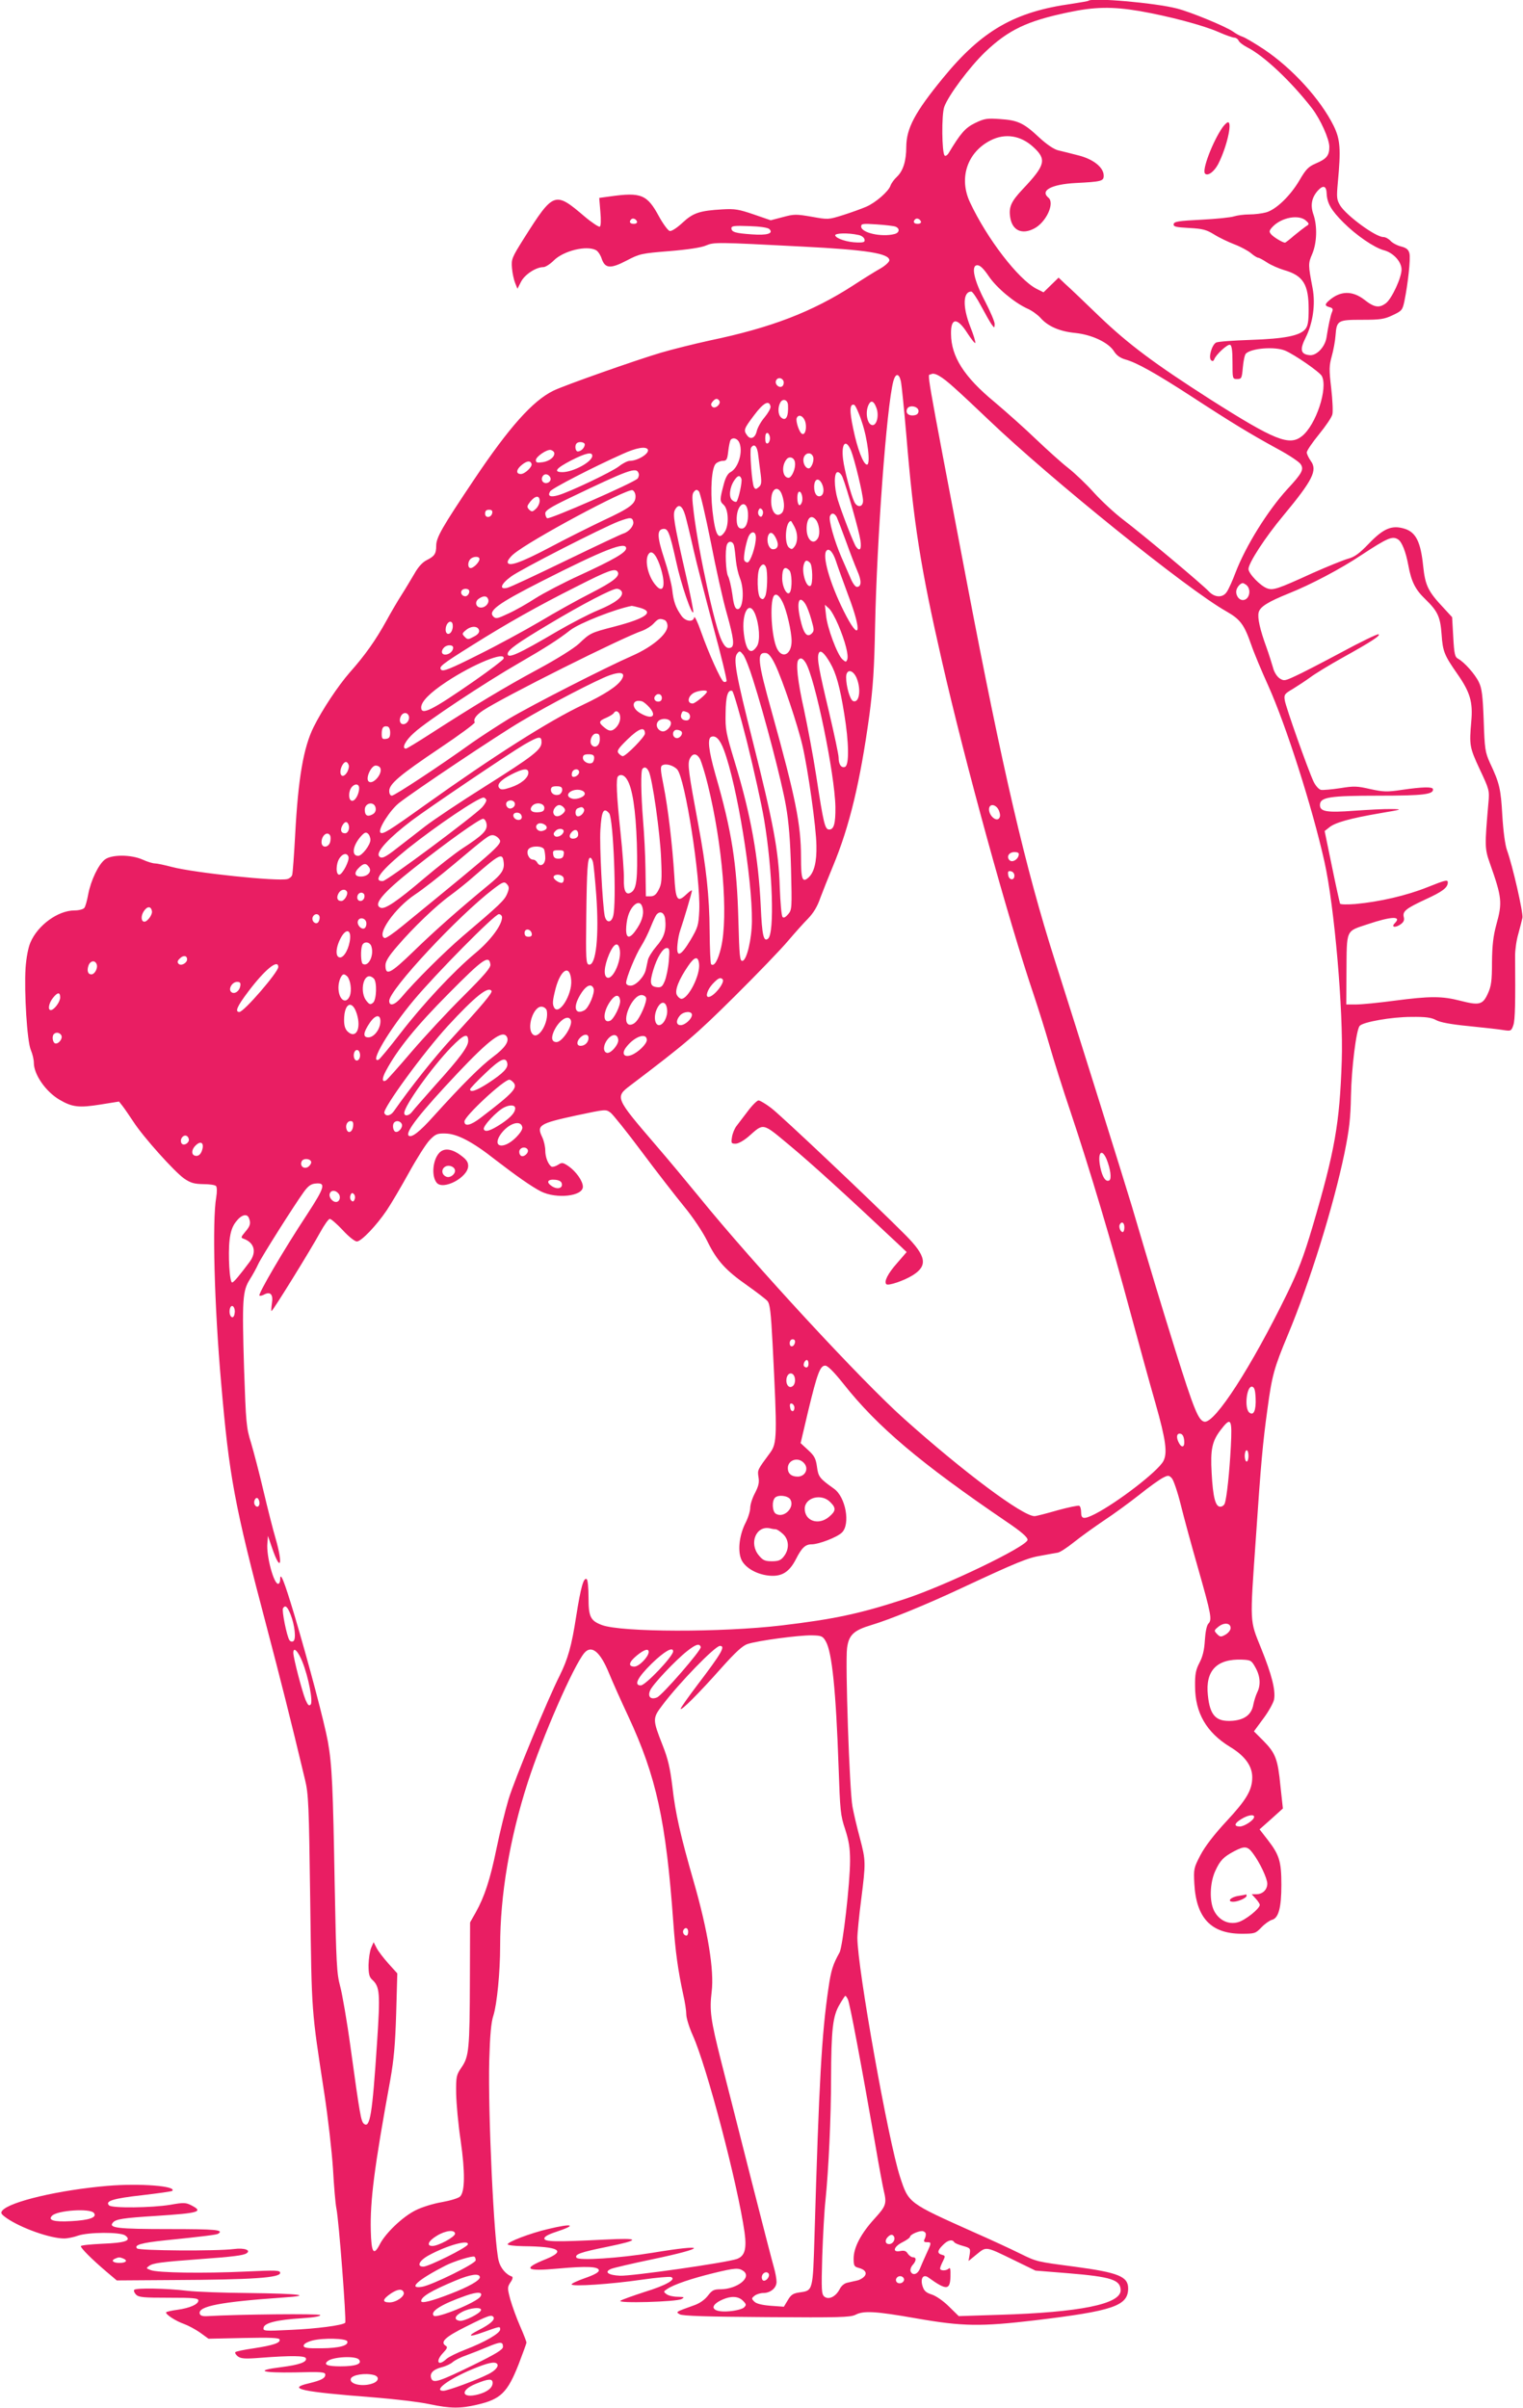 <?xml version="1.0" standalone="no"?>
<!DOCTYPE svg PUBLIC "-//W3C//DTD SVG 20010904//EN"
 "http://www.w3.org/TR/2001/REC-SVG-20010904/DTD/svg10.dtd">
<svg version="1.0" xmlns="http://www.w3.org/2000/svg"
 width="810pt" height="1280pt" viewBox="0 0 810 1280"
 preserveAspectRatio="xMidYMid meet">
<g transform="translate(0,1280) scale(0.1,-0.1)"
fill="#e91e63" stroke="none">
<path d="M5789 12796 c-2 -2 -41 -9 -87 -16 -306 -42 -480 -142 -687 -395
-150 -183 -194 -267 -195 -365 0 -76 -17 -129 -50 -160 -15 -14 -30 -35 -34
-47 -10 -30 -78 -90 -129 -112 -23 -10 -78 -30 -122 -44 -80 -25 -80 -25 -169
-9 -82 14 -93 14 -152 -2 l-65 -17 -90 31 c-79 27 -101 31 -167 27 -122 -7
-156 -19 -212 -71 -29 -27 -58 -46 -68 -44 -9 2 -35 37 -57 77 -63 117 -95
130 -259 107 l-59 -8 6 -73 c4 -45 3 -76 -3 -80 -5 -3 -43 22 -82 55 -157 134
-164 131 -320 -115 -66 -105 -69 -112 -65 -160 2 -27 10 -63 17 -80 l12 -30
19 37 c20 39 80 78 119 78 11 0 36 16 55 35 52 52 175 82 225 55 10 -5 24 -26
30 -45 18 -53 47 -55 133 -10 69 36 78 38 227 50 97 8 171 19 195 30 43 18 55
18 515 -6 337 -17 460 -36 460 -73 0 -8 -21 -28 -47 -43 -27 -15 -93 -56 -148
-92 -216 -139 -433 -223 -760 -291 -82 -18 -199 -47 -260 -65 -135 -40 -515
-174 -572 -202 -110 -54 -235 -194 -422 -473 -169 -252 -201 -307 -201 -351 0
-43 -9 -56 -51 -77 -22 -11 -45 -36 -65 -72 -18 -30 -48 -81 -68 -112 -20 -31
-57 -94 -82 -140 -56 -101 -112 -181 -194 -273 -62 -71 -147 -199 -192 -290
-54 -109 -82 -272 -98 -570 -6 -110 -13 -207 -16 -216 -2 -9 -14 -19 -25 -22
-52 -14 -496 33 -614 64 -38 10 -80 19 -91 19 -12 0 -41 9 -65 20 -62 28 -167
28 -202 0 -34 -27 -74 -111 -88 -185 -6 -33 -15 -66 -21 -72 -6 -7 -29 -13
-52 -13 -87 0 -195 -78 -234 -170 -12 -27 -22 -81 -26 -135 -8 -129 8 -391 28
-437 9 -21 16 -51 16 -68 0 -62 63 -153 136 -196 68 -40 104 -44 217 -26 l100
16 19 -24 c11 -14 36 -51 58 -84 53 -82 218 -265 269 -301 35 -24 54 -29 102
-30 32 0 62 -4 68 -10 5 -6 6 -30 1 -60 -22 -126 -10 -576 26 -985 43 -500 70
-647 243 -1301 70 -266 124 -478 203 -809 19 -78 21 -132 28 -650 8 -605 6
-568 75 -1020 20 -131 40 -308 46 -400 5 -91 13 -185 18 -210 13 -57 54 -600
47 -608 -14 -14 -154 -32 -290 -38 -142 -7 -148 -6 -144 12 4 25 72 42 205 50
64 4 100 11 96 17 -5 8 -428 4 -603 -6 -25 -1 -35 3 -38 14 -8 39 112 62 443
85 167 11 89 21 -185 24 -129 1 -275 6 -325 12 -108 13 -270 16 -281 5 -4 -4
0 -15 9 -25 15 -15 39 -17 175 -17 132 0 157 -2 157 -15 0 -20 -46 -40 -111
-49 -30 -4 -56 -10 -60 -13 -8 -9 50 -47 96 -63 22 -8 61 -29 85 -46 l44 -32
187 4 c143 3 188 1 191 -8 6 -18 -34 -31 -138 -47 -49 -7 -92 -16 -97 -20 -4
-4 2 -14 13 -23 17 -12 38 -14 125 -7 159 12 233 11 237 -3 7 -20 -36 -35
-131 -47 -144 -18 -107 -31 74 -28 140 4 160 2 160 -12 0 -19 -21 -30 -87 -46
-121 -28 -43 -45 347 -75 113 -9 245 -25 295 -36 108 -23 163 -24 251 -3 127
29 163 64 223 217 22 58 41 109 41 114 0 4 -15 44 -34 87 -19 43 -42 107 -52
142 -16 60 -16 65 1 91 12 17 14 28 7 31 -31 10 -61 46 -70 84 -25 99 -57 787
-50 1063 4 137 10 204 22 240 19 59 36 231 36 370 0 270 51 573 147 870 78
242 243 619 301 688 38 44 84 7 131 -108 18 -44 64 -147 102 -228 150 -322
201 -557 240 -1097 11 -156 25 -255 53 -385 9 -38 16 -85 16 -104 0 -18 15
-68 34 -110 75 -166 239 -790 276 -1049 12 -88 1 -126 -41 -141 -57 -20 -561
-92 -622 -89 -64 3 -86 21 -45 37 13 5 110 28 216 50 296 62 297 84 2 35 -178
-29 -393 -43 -404 -26 -11 17 21 29 160 57 185 38 182 49 -11 39 -258 -13
-320 -12 -320 6 0 10 22 22 62 35 116 38 89 47 -43 15 -94 -22 -214 -68 -214
-81 0 -5 37 -9 83 -10 191 -2 230 -24 120 -69 -127 -51 -108 -66 65 -50 154
14 217 11 217 -10 0 -10 -26 -24 -72 -40 -40 -14 -73 -29 -73 -34 0 -13 210 1
374 25 77 11 146 17 155 14 30 -12 -26 -44 -143 -80 -61 -20 -118 -40 -126
-46 -22 -15 299 -6 325 9 17 10 15 11 -21 12 -22 0 -49 6 -59 14 -18 13 -17
14 6 29 35 23 126 54 244 83 115 28 134 29 159 11 46 -34 -33 -96 -121 -97
-36 0 -46 -5 -68 -34 -17 -22 -44 -41 -73 -51 -100 -36 -99 -35 -77 -48 14 -9
148 -13 462 -15 386 -3 445 -1 472 12 44 23 104 20 326 -19 246 -43 341 -44
630 -10 417 50 495 77 495 170 0 63 -53 84 -284 115 -205 27 -201 26 -291 70
-44 22 -154 73 -245 113 -351 157 -347 154 -393 294 -62 189 -227 1111 -227
1271 0 26 9 117 20 202 25 198 25 208 -6 326 -15 55 -33 131 -40 169 -16 83
-39 763 -29 843 9 70 35 95 129 123 97 29 289 107 481 197 298 139 353 161
422 172 37 7 77 14 89 16 12 2 50 27 85 55 35 28 107 80 159 115 52 34 138 97
190 138 52 42 109 82 125 90 27 14 32 14 47 -2 9 -9 31 -73 48 -142 17 -69 58
-219 91 -334 71 -249 76 -277 56 -297 -9 -9 -16 -43 -19 -89 -3 -53 -12 -88
-29 -120 -19 -37 -24 -59 -23 -125 0 -141 61 -245 185 -321 80 -48 119 -102
119 -162 0 -68 -30 -119 -139 -236 -64 -69 -111 -130 -136 -177 -36 -69 -37
-74 -33 -153 10 -181 88 -265 249 -266 73 0 76 1 108 34 18 19 44 37 56 40 35
9 50 65 50 186 0 124 -11 159 -71 237 l-45 58 62 55 62 56 -13 119 c-14 144
-26 175 -91 241 l-50 50 50 68 c28 37 53 83 57 101 9 49 -12 132 -69 273 -61
151 -60 125 -28 582 27 399 37 510 62 690 24 178 35 218 109 395 116 278 242
682 301 967 25 124 32 182 34 303 3 147 28 349 46 371 17 21 171 48 274 48 77
1 107 -3 133 -17 21 -12 81 -23 175 -32 78 -8 161 -17 183 -21 40 -6 42 -5 53
27 9 29 11 116 9 369 0 30 7 82 17 115 9 33 19 72 22 86 5 26 -52 276 -82 359
-10 27 -20 101 -25 185 -8 142 -15 172 -66 280 -25 56 -28 72 -33 225 -5 134
-10 172 -26 204 -20 42 -77 106 -110 124 -17 9 -21 24 -26 116 l-6 105 -45 49
c-83 88 -98 119 -109 223 -13 127 -38 179 -98 198 -68 21 -112 3 -191 -79 -51
-53 -76 -71 -110 -80 -25 -7 -109 -41 -188 -76 -188 -86 -211 -93 -242 -82
-37 13 -100 79 -100 103 0 32 89 169 186 285 156 188 182 240 145 290 -11 16
-21 36 -21 45 0 9 29 52 65 96 35 43 68 91 71 106 4 14 1 77 -6 139 -12 101
-11 120 3 171 9 32 18 81 20 110 6 80 12 83 141 83 96 0 118 3 162 24 49 23
53 27 63 74 19 92 34 228 27 255 -5 20 -15 29 -45 37 -21 5 -46 19 -56 30 -10
11 -27 20 -38 20 -41 0 -195 113 -229 167 -19 32 -20 43 -13 121 17 181 13
231 -22 303 -70 141 -219 305 -371 407 -50 33 -101 63 -114 67 -13 4 -35 16
-50 27 -38 27 -227 105 -299 123 -116 30 -451 59 -470 41z m273 -55 c154 -27
336 -75 418 -111 38 -17 76 -30 84 -30 9 0 19 -7 23 -15 3 -9 24 -25 47 -37
89 -45 233 -181 344 -324 45 -59 92 -163 92 -205 0 -46 -15 -64 -72 -88 -39
-17 -52 -30 -86 -88 -49 -84 -125 -157 -178 -172 -22 -6 -62 -11 -90 -11 -28
0 -64 -5 -80 -10 -17 -6 -95 -14 -174 -18 -122 -6 -145 -10 -148 -23 -2 -14
10 -17 82 -21 73 -4 92 -9 134 -35 27 -17 76 -40 107 -52 32 -12 71 -33 87
-46 16 -14 34 -25 39 -25 5 0 26 -11 47 -25 21 -14 62 -32 92 -41 101 -29 130
-76 130 -208 0 -65 -4 -89 -18 -106 -29 -35 -111 -51 -292 -57 -91 -3 -173 -9
-182 -14 -23 -12 -42 -80 -27 -94 8 -7 13 -5 17 5 9 25 71 82 84 77 9 -3 13
-30 13 -93 0 -88 0 -89 25 -89 23 0 25 4 30 62 3 34 10 67 16 73 29 29 154 39
209 16 50 -21 183 -113 195 -135 34 -64 -31 -261 -106 -320 -67 -53 -144 -22
-486 195 -297 190 -434 292 -588 439 -80 77 -162 156 -183 174 l-37 35 -40
-39 -40 -39 -38 19 c-96 50 -262 265 -353 459 -61 129 -15 267 110 330 77 39
160 26 227 -36 72 -66 64 -96 -57 -224 -62 -66 -75 -95 -66 -151 11 -68 62
-92 127 -58 64 33 111 135 76 164 -46 38 16 71 144 78 138 7 150 10 150 39 0
44 -55 88 -135 108 -38 10 -87 22 -108 27 -23 6 -61 32 -100 68 -82 77 -114
92 -208 98 -70 5 -83 3 -133 -21 -53 -26 -77 -54 -142 -162 -7 -10 -15 -15
-20 -11 -15 15 -17 218 -2 259 22 61 134 211 217 291 124 118 222 165 441 211
141 30 234 32 382 7z m994 -973 c3 -49 24 -86 89 -151 68 -68 163 -133 214
-147 51 -13 95 -61 95 -103 0 -43 -51 -153 -82 -178 -36 -28 -63 -24 -115 17
-64 50 -129 49 -189 -4 -23 -20 -23 -28 3 -35 16 -4 20 -10 14 -24 -9 -20 -21
-78 -30 -137 -8 -51 -54 -99 -91 -94 -47 5 -52 30 -20 93 39 78 53 178 37 263
-24 125 -24 131 -2 182 25 59 28 148 6 211 -17 49 -9 90 26 128 28 29 44 22
45 -21z m-107 -144 c15 -14 14 -17 -3 -27 -10 -7 -39 -29 -63 -49 -24 -21 -46
-38 -49 -38 -12 0 -62 30 -74 45 -11 13 -10 19 6 37 48 53 146 71 183 32z
m-3561 -2 c2 -7 -6 -12 -17 -12 -21 0 -27 11 -14 24 9 9 26 2 31 -12z m1510 0
c2 -7 -6 -12 -17 -12 -21 0 -27 11 -14 24 9 9 26 2 31 -12z m-135 -27 c24 -10
21 -32 -5 -39 -69 -18 -178 6 -178 40 0 15 10 16 83 11 45 -3 90 -8 100 -12z
m-671 -13 c23 -23 -11 -34 -92 -28 -88 6 -110 12 -110 33 0 12 16 14 95 11 59
-2 99 -8 107 -16z m473 -31 c17 -3 31 -14 33 -24 3 -14 -4 -17 -40 -16 -50 1
-110 20 -116 37 -4 13 69 15 123 3z m694 -220 c42 -62 137 -141 206 -172 23
-10 53 -32 68 -48 40 -46 103 -73 185 -81 89 -9 178 -51 207 -98 14 -22 33
-35 60 -43 59 -16 160 -72 354 -198 213 -139 314 -200 455 -277 60 -32 115
-69 123 -81 19 -28 9 -48 -70 -133 -105 -115 -221 -301 -276 -444 -16 -43 -37
-89 -46 -102 -21 -33 -64 -32 -96 2 -32 35 -352 303 -455 381 -45 34 -115 99
-155 143 -40 45 -103 105 -139 133 -36 28 -112 97 -170 152 -58 56 -158 145
-222 199 -160 132 -229 240 -230 360 -2 88 33 90 87 5 22 -34 41 -57 42 -52 2
6 -10 45 -27 87 -41 105 -39 186 6 186 6 0 30 -35 52 -77 23 -43 48 -87 56
-98 15 -20 15 -20 16 3 0 12 -23 66 -51 120 -60 114 -76 192 -41 192 15 0 34
-19 61 -59z m-183 -593 c33 -29 114 -105 181 -169 327 -313 1057 -902 1265
-1019 74 -42 95 -70 132 -176 15 -44 56 -142 91 -219 95 -211 234 -646 299
-936 53 -237 101 -793 92 -1059 -11 -334 -37 -479 -155 -880 -48 -162 -77
-237 -136 -358 -190 -389 -383 -688 -439 -680 -32 5 -56 64 -156 383 -83 267
-120 389 -231 765 -39 130 -284 913 -409 1305 -156 489 -278 1015 -466 2000
-232 1218 -212 1104 -193 1115 18 12 57 -10 125 -72z m-285 36 c4 -16 17 -144
29 -284 39 -472 75 -703 190 -1206 124 -543 351 -1369 490 -1779 22 -66 59
-183 81 -260 22 -77 73 -239 114 -360 99 -295 219 -697 315 -1055 44 -162 104
-382 135 -489 56 -197 65 -266 42 -309 -31 -56 -245 -220 -364 -281 -58 -29
-73 -27 -73 8 0 17 -4 33 -10 36 -5 3 -58 -8 -116 -24 -59 -17 -113 -31 -122
-31 -63 0 -378 235 -693 517 -226 201 -805 828 -1089 1178 -63 77 -166 201
-230 275 -219 255 -220 257 -137 320 298 226 346 267 553 472 122 121 250 254
285 296 35 41 83 95 106 118 29 30 50 64 66 111 14 37 44 113 67 168 88 211
145 448 194 805 19 146 26 245 30 469 10 469 61 1165 97 1304 12 44 30 44 40
1z m-624 0 c3 -8 1 -20 -5 -26 -15 -15 -43 8 -35 28 7 19 32 18 40 -2z m-341
-105 c10 -17 -23 -46 -38 -31 -8 8 -8 15 2 27 15 18 26 19 36 4z m365 -23 c3
-61 -11 -87 -36 -66 -17 14 -20 52 -5 80 13 24 40 15 41 -14z m470 -14 c15
-38 3 -92 -20 -92 -29 0 -42 71 -20 111 12 23 27 17 40 -19z m-563 7 c2 -9
-13 -35 -32 -58 -19 -22 -37 -55 -41 -72 -8 -37 -33 -49 -51 -24 -21 28 -18
35 37 108 50 67 80 82 87 46z m485 -80 c32 -93 48 -229 28 -229 -19 0 -51 83
-73 190 -21 97 -19 135 5 128 6 -2 25 -42 40 -89z m302 56 c0 -13 -8 -21 -24
-23 -28 -4 -46 11 -37 33 9 25 61 16 61 -10z m-604 -52 c12 -32 3 -76 -14 -70
-15 4 -36 67 -30 84 9 22 33 14 44 -14z m-186 -93 c0 -13 -6 -25 -12 -27 -9
-3 -13 6 -13 27 0 21 4 30 13 28 6 -3 12 -15 12 -28z m-165 -19 c24 -46 -1
-138 -45 -161 -14 -7 -26 -29 -34 -58 -24 -90 -24 -96 -2 -116 26 -24 29 -110
5 -144 -33 -48 -50 -18 -65 114 -12 112 -4 228 18 249 8 8 25 15 37 15 20 0
24 6 29 50 3 28 9 55 12 60 10 16 34 11 45 -9z m-820 -14 c0 -17 -20 -37 -37
-37 -13 0 -18 32 -6 43 11 12 43 7 43 -6z m1416 -32 c19 -47 64 -233 64 -267
0 -36 -32 -38 -47 -5 -18 38 -52 168 -59 224 -11 85 14 114 42 48z m-493 -27
c4 -29 9 -76 13 -103 5 -41 3 -54 -11 -65 -14 -12 -18 -12 -25 0 -11 18 -24
195 -16 209 17 27 34 9 39 -41z m-588 33 c12 -20 -52 -61 -96 -61 -11 0 -37
-13 -57 -29 -39 -30 -261 -136 -324 -154 -42 -12 -57 -4 -42 21 10 16 229 129
384 198 74 34 124 42 135 25z m-498 -16 c7 -21 -22 -46 -60 -52 -30 -4 -37 -3
-37 11 0 18 58 58 79 54 8 -2 16 -8 18 -13z m203 -18 c0 -32 -100 -86 -158
-87 -51 0 -36 20 47 63 77 39 111 46 111 24z m1175 -7 c6 -20 -10 -60 -24 -60
-18 0 -33 31 -27 55 8 30 42 34 51 5z m-97 -29 c5 -30 -17 -81 -34 -81 -32 0
-40 62 -11 98 15 19 42 10 45 -17z m-1401 -7 c5 -16 -36 -54 -57 -54 -28 0
-25 25 7 50 27 21 44 22 50 4z m569 -49 c4 -8 1 -22 -5 -29 -17 -21 -469 -219
-481 -211 -5 3 -10 15 -10 26 0 15 28 33 128 81 319 153 356 166 368 133z
m1085 -22 c24 -60 89 -291 95 -335 7 -48 -3 -62 -23 -35 -12 15 -78 186 -98
252 -20 68 -20 145 0 145 9 0 20 -12 26 -27z m-1553 -6 c4 -20 -25 -34 -40
-19 -15 15 -1 44 19 40 10 -2 19 -11 21 -21z m1015 -2 c6 -14 -15 -110 -26
-122 -4 -3 -14 0 -23 8 -19 16 -14 68 11 105 18 27 30 30 38 9z m427 -24 c15
-29 12 -61 -6 -68 -19 -7 -34 13 -34 48 0 42 22 53 40 20z m-990 -70 c0 -40
-30 -62 -172 -128 -69 -33 -196 -96 -282 -142 -159 -84 -226 -107 -226 -78 0
8 14 27 31 41 87 74 604 351 633 340 9 -4 16 -18 16 -33z m400 -241 c27 -140
65 -311 85 -380 38 -135 42 -175 22 -183 -19 -7 -32 3 -49 38 -35 69 -122 466
-148 677 -10 79 -10 101 0 113 11 13 16 14 27 3 7 -8 35 -128 63 -268z m379
249 c15 -43 14 -84 -3 -98 -34 -29 -64 26 -52 95 9 45 40 47 55 3z m107 -35
c-4 -14 -11 -22 -16 -19 -11 7 -13 58 -3 69 12 11 25 -24 19 -50z m-1396 3 c0
-13 -9 -32 -20 -42 -18 -17 -22 -17 -36 -4 -13 14 -12 18 6 42 27 33 50 35 50
4z m1108 -64 c3 -47 -11 -83 -33 -83 -20 0 -28 18 -27 57 3 79 55 102 60 26z
m-333 -15 c8 -29 28 -111 44 -183 16 -71 64 -255 105 -409 42 -153 73 -283 70
-287 -3 -5 -10 -6 -16 -3 -15 9 -79 151 -119 264 -18 52 -35 87 -37 78 -5 -28
-48 -22 -69 10 -30 43 -41 74 -48 138 -4 32 -23 106 -42 163 -38 116 -40 154
-7 159 27 4 35 -17 70 -173 25 -118 84 -290 91 -269 2 6 -16 98 -41 205 -62
271 -69 315 -56 339 19 35 39 23 55 -32z m411 6 c-5 -13 -10 -14 -18 -6 -6 6
-8 18 -4 28 5 13 10 14 18 6 6 -6 8 -18 4 -28z m-1438 9 c-5 -26 -38 -29 -38
-4 0 15 6 21 21 21 14 0 19 -5 17 -17z m1832 -22 c5 -11 27 -68 49 -128 21
-59 49 -131 61 -159 23 -52 22 -84 -3 -84 -8 0 -22 19 -32 43 -10 23 -33 76
-51 117 -37 86 -68 196 -60 216 8 20 24 17 36 -5z m-1082 -25 c4 -21 -23 -53
-52 -62 -11 -3 -149 -68 -306 -144 -157 -76 -297 -142 -312 -145 -45 -11 -35
20 20 60 51 38 482 258 572 293 62 23 73 23 78 -2z m971 11 c18 -22 24 -73 12
-96 -23 -43 -61 -13 -61 48 0 56 23 79 49 48z m-114 -37 c19 -36 19 -80 1
-105 -12 -16 -16 -17 -30 -6 -27 23 -18 141 11 141 1 0 9 -13 18 -30z m-205
-58 c0 -45 -29 -132 -45 -132 -7 0 -15 6 -17 12 -5 15 7 83 21 121 14 36 41
36 41 -1z m108 -6 c16 -33 9 -56 -17 -56 -21 0 -36 40 -26 71 9 26 27 20 43
-15z m3308 -4 c20 -13 41 -66 54 -137 16 -87 37 -129 90 -180 66 -64 80 -93
87 -187 6 -92 15 -112 84 -211 68 -97 83 -150 74 -251 -11 -127 -10 -138 45
-256 51 -108 52 -113 46 -178 -20 -230 -20 -243 8 -322 64 -181 67 -208 34
-326 -16 -59 -22 -109 -23 -199 0 -100 -4 -128 -22 -167 -27 -60 -46 -64 -147
-38 -98 25 -160 25 -351 0 -82 -11 -174 -20 -202 -20 l-53 0 1 168 c2 236 -6
219 114 259 125 42 182 44 143 5 -20 -20 0 -26 28 -8 19 13 24 23 20 40 -8 31
11 46 114 94 92 42 120 63 120 91 0 16 -14 12 -107 -25 -112 -45 -255 -78
-385 -90 -41 -3 -78 -3 -81 2 -2 5 -22 94 -43 197 l-39 189 24 19 c31 26 110
48 266 75 125 21 127 22 65 23 -36 1 -124 -4 -197 -9 -145 -11 -183 -5 -183
30 0 42 48 50 312 50 239 0 294 7 289 35 -2 13 -55 12 -165 -4 -80 -12 -98
-11 -168 4 -69 16 -87 17 -160 5 -46 -7 -92 -11 -103 -9 -11 3 -28 21 -39 44
-30 64 -148 397 -153 432 -5 30 -1 35 42 60 26 16 67 43 92 61 25 19 102 66
172 105 155 86 207 120 192 125 -6 2 -96 -41 -199 -97 -103 -55 -213 -112
-245 -126 -54 -25 -59 -26 -82 -11 -14 10 -29 33 -35 58 -7 24 -22 72 -35 108
-34 93 -48 156 -41 184 7 30 48 56 162 102 113 45 275 130 384 203 140 92 166
103 196 83z m-3532 -34 c3 -13 7 -48 10 -79 3 -31 13 -72 21 -92 26 -63 17
-171 -14 -165 -12 2 -19 23 -26 78 -6 41 -16 85 -23 97 -12 22 -17 139 -6 167
9 24 33 19 38 -6z m-574 -13 c0 -22 -66 -60 -244 -142 -88 -40 -195 -96 -239
-124 -43 -28 -108 -65 -144 -81 -57 -27 -66 -29 -79 -16 -30 30 23 69 257 188
333 169 449 214 449 175z m1116 -68 c9 -29 39 -110 65 -181 77 -202 62 -256
-23 -86 -75 150 -117 297 -92 323 14 14 34 -8 50 -56z m-931 -40 c27 -91 13
-136 -27 -89 -44 50 -63 143 -35 171 17 17 42 -16 62 -82z m-965 51 c0 -16
-31 -48 -47 -48 -16 0 -17 32 -1 48 15 15 48 16 48 0z m1758 -20 c14 -14 16
-114 3 -122 -22 -14 -49 72 -36 113 7 24 16 26 33 9z m-234 -24 c10 -26 7
-134 -5 -155 -8 -16 -13 -18 -25 -8 -17 14 -20 130 -4 160 13 23 26 24 34 3z
m124 -16 c14 -14 16 -96 3 -117 -14 -22 -41 27 -41 75 0 53 13 67 38 42z
m-913 -8 c14 -23 -23 -52 -142 -113 -71 -36 -193 -104 -273 -152 -80 -47 -227
-127 -328 -177 -145 -73 -185 -89 -195 -79 -15 15 -3 26 165 131 186 117 350
209 551 310 173 88 209 101 222 80z m3341 -68 c32 -22 20 -82 -16 -82 -24 0
-42 32 -33 57 6 17 22 33 33 33 3 0 10 -4 16 -8z m-4133 -28 c9 -10 -4 -34
-18 -34 -17 0 -28 17 -20 30 7 11 28 13 38 4z m814 -10 c10 -26 -34 -60 -126
-98 -49 -20 -146 -71 -217 -112 -209 -123 -264 -147 -264 -120 0 21 54 59 220
158 175 105 335 188 360 188 11 0 23 -7 27 -16z m855 -55 c22 -44 48 -157 48
-207 0 -72 -50 -97 -78 -39 -29 60 -39 241 -17 278 11 17 29 5 47 -32z m-1566
16 c8 -20 -13 -45 -38 -45 -27 0 -35 30 -13 46 25 18 44 18 51 -1z m1688 -27
c8 -13 22 -49 31 -82 15 -53 16 -60 2 -74 -25 -24 -44 0 -61 78 -21 90 -6 131
28 78z m-881 -19 c80 -22 34 -56 -135 -100 -127 -33 -129 -34 -189 -91 -27
-25 -116 -81 -220 -137 -171 -92 -337 -192 -573 -344 -65 -42 -123 -77 -127
-77 -25 0 -3 44 44 85 65 60 378 267 557 370 140 81 208 124 273 175 50 38
238 112 327 129 3 0 22 -4 43 -10z m1056 -93 c37 -88 55 -160 47 -182 -6 -15
-8 -15 -26 1 -27 25 -81 168 -87 235 l-6 55 21 -19 c12 -10 34 -50 51 -90z
m-444 62 c24 -59 29 -145 11 -173 -33 -51 -59 -26 -70 67 -13 107 27 180 59
106z m-481 -34 c9 -3 16 -18 16 -32 0 -43 -81 -111 -185 -157 -144 -63 -540
-265 -660 -337 -60 -37 -148 -94 -195 -127 -164 -118 -411 -281 -426 -281 -8
0 -14 10 -14 25 0 37 55 84 268 227 106 71 190 133 187 138 -9 15 6 38 44 63
107 71 742 389 850 425 18 7 44 23 57 37 24 26 32 29 58 19z m-1128 -48 c-8
-33 -36 -35 -36 -3 0 28 20 51 33 38 5 -5 7 -21 3 -35z m142 -8 c2 -11 -8 -23
-29 -33 -29 -16 -33 -16 -48 0 -15 15 -14 18 8 36 28 23 64 22 69 -3z m-138
-91 c0 -19 -21 -37 -42 -37 -21 0 -24 20 -6 38 16 16 48 15 48 -1z m1595 -171
c61 -191 154 -546 175 -671 15 -84 23 -185 27 -335 5 -207 5 -216 -15 -240
-14 -16 -24 -22 -30 -15 -6 6 -12 78 -15 160 -6 191 -34 340 -143 772 -90 357
-106 442 -83 469 12 15 15 14 31 -6 10 -12 34 -72 53 -134z m410 90 c32 -55
52 -128 75 -271 25 -152 27 -273 4 -282 -20 -7 -34 13 -34 50 0 15 -23 123
-50 238 -55 230 -66 289 -56 315 8 22 29 5 61 -50z m-292 -10 c39 -81 120
-322 145 -431 29 -125 73 -434 74 -530 2 -87 -12 -143 -42 -170 -33 -30 -40
-10 -40 109 0 173 -29 316 -154 766 -78 279 -83 325 -31 318 13 -2 29 -22 48
-62z m-1445 32 c-3 -7 -72 -60 -154 -117 -229 -159 -284 -186 -284 -142 0 31
45 77 134 136 145 96 318 166 304 123z m1606 -20 c49 -76 156 -592 159 -768 1
-88 -8 -120 -33 -120 -23 0 -30 31 -69 285 -16 105 -46 263 -65 352 -34 152
-45 251 -29 266 11 12 22 8 37 -15z m-979 -92 c-23 -35 -91 -79 -205 -133
-180 -85 -474 -272 -840 -533 -193 -138 -225 -158 -237 -146 -15 15 51 119 99
157 80 63 524 360 648 433 152 91 405 222 472 246 63 22 87 13 63 -24z m1251
9 c25 -61 14 -135 -19 -122 -16 6 -37 78 -37 126 0 46 36 43 56 -4z m-796 -72
c0 -11 -63 -63 -76 -63 -33 0 -26 41 9 58 25 12 67 15 67 5z m212 -264 c36
-145 78 -333 92 -417 45 -268 56 -603 21 -632 -24 -20 -32 18 -39 170 -12 261
-53 490 -138 768 -47 155 -51 174 -49 261 1 91 12 126 35 118 6 -2 41 -122 78
-268z m-452 231 c0 -13 -7 -20 -20 -20 -19 0 -27 20 -13 33 13 14 33 6 33 -13z
m-65 -52 c41 -48 9 -65 -52 -28 -49 29 -41 75 10 62 9 -2 28 -18 42 -34z
m-157 -46 c4 -26 -13 -58 -37 -72 -14 -7 -25 -5 -45 11 -34 27 -33 36 8 53 18
8 37 19 41 26 10 17 30 7 33 -18z m356 22 c23 -9 20 -44 -3 -44 -23 0 -35 15
-27 35 6 17 8 17 30 9z m-1480 -20 c7 -19 -10 -44 -29 -44 -18 0 -24 21 -13
43 11 21 34 22 42 1z m1394 -35 c4 -21 -26 -51 -46 -47 -25 5 -38 34 -22 53
17 20 64 16 68 -6z m-1493 -54 c0 -23 -5 -31 -22 -33 -19 -3 -23 1 -23 26 0
33 8 44 30 40 9 -2 15 -14 15 -33z m1355 -5 c0 -17 -101 -120 -118 -120 -5 0
-15 7 -22 15 -11 13 -3 25 48 75 61 59 92 69 92 30z m195 10 c9 -15 -14 -40
-31 -33 -22 8 -18 43 5 43 11 0 23 -5 26 -10z m-435 -40 c0 -33 -24 -50 -42
-32 -17 17 -1 62 22 62 16 0 20 -7 20 -30z m660 -57 c70 -187 151 -683 149
-910 -1 -95 -27 -207 -50 -211 -14 -3 -17 22 -22 215 -8 301 -35 475 -122 775
-36 127 -44 193 -22 201 24 9 46 -14 67 -70z m-970 41 c0 -39 -42 -72 -304
-237 -129 -81 -271 -176 -315 -210 -44 -34 -110 -86 -147 -114 -67 -53 -87
-62 -99 -43 -14 23 56 98 175 188 92 69 517 356 597 403 80 46 93 48 93 13z
m280 -83 c0 -11 -5 -23 -10 -26 -18 -11 -50 6 -50 26 0 14 7 19 30 19 23 0 30
-5 30 -19z m564 -8 c7 -16 26 -75 40 -133 79 -319 110 -700 71 -867 -16 -68
-37 -104 -53 -89 -4 4 -7 85 -8 179 -1 180 -18 337 -60 562 -52 279 -58 323
-46 350 15 33 38 32 56 -2z m-1870 -29 c4 -9 -1 -28 -9 -41 -26 -40 -48 -6
-25 38 13 23 26 24 34 3z m1748 -25 c42 -49 124 -574 117 -749 -4 -80 -7 -90
-47 -158 -52 -87 -76 -95 -69 -24 2 26 9 61 15 77 17 49 62 200 62 210 0 5
-13 -4 -29 -19 -49 -47 -58 -33 -65 101 -10 160 -33 357 -57 477 -16 80 -18
101 -7 107 19 12 60 0 80 -22z m-1579 7 c12 -32 -42 -91 -63 -70 -17 17 14 84
38 84 11 0 22 -6 25 -14z m1427 -16 c19 -35 61 -330 66 -465 5 -113 3 -135
-13 -165 -13 -26 -25 -35 -43 -35 l-25 0 -2 140 c-1 77 -7 195 -13 263 -11
140 -13 266 -3 275 11 12 22 8 33 -13z m-640 -8 c0 -27 -39 -60 -94 -78 -36
-12 -50 -14 -59 -5 -18 18 3 43 63 74 63 32 90 35 90 9z m270 3 c0 -16 -27
-32 -37 -22 -3 4 -3 13 0 22 8 20 37 20 37 0z m254 -38 c29 -44 47 -160 53
-342 5 -186 -1 -241 -30 -259 -28 -18 -41 7 -39 72 1 32 -7 143 -18 247 -21
197 -25 287 -13 298 13 13 33 7 47 -16z m-1424 -47 c0 -32 -22 -71 -39 -67
-19 3 -19 51 0 73 17 20 39 17 39 -6z m1080 -9 c0 -10 -7 -21 -15 -25 -23 -8
-45 4 -45 25 0 14 7 19 30 19 23 0 30 -5 30 -19z m120 -21 c0 -16 -41 -32 -66
-26 -32 8 -30 32 4 44 28 9 62 0 62 -18z m-524 -31 c3 -6 -7 -24 -22 -41 -48
-50 -507 -392 -528 -392 -56 -2 -10 57 133 173 152 121 372 270 403 271 4 0
10 -5 14 -11z m152 -28 c-2 -9 -11 -17 -21 -19 -21 -4 -35 27 -17 38 19 12 42
0 38 -19z m-740 -18 c2 -14 -4 -26 -18 -33 -26 -14 -40 -5 -40 25 0 39 53 47
58 8z m897 2 c0 -15 -8 -21 -29 -23 -37 -4 -54 11 -36 33 19 23 65 16 65 -10z
m104 1 c9 -11 8 -18 -4 -30 -21 -20 -44 -21 -51 -1 -7 17 12 45 31 45 7 0 18
-6 24 -14z m2315 -19 c7 -19 6 -31 -2 -39 -16 -16 -52 17 -52 49 0 35 41 28
54 -10z m-2209 13 c8 -13 -13 -40 -31 -40 -17 0 -18 37 -1 43 19 8 25 8 32 -3z
m135 -24 c22 -28 40 -477 21 -546 -10 -38 -37 -37 -45 1 -12 62 -28 375 -23
456 6 102 17 124 47 89z m-467 -11 c4 -8 2 -17 -4 -21 -15 -9 -39 3 -39 21 0
19 36 20 43 0z m-185 -48 c4 -33 -22 -58 -128 -127 -41 -27 -133 -99 -205
-160 -141 -120 -207 -165 -230 -156 -43 16 9 78 174 209 185 146 355 267 371
264 8 -1 16 -14 18 -30z m-734 -2 c7 -20 -3 -45 -19 -45 -21 0 -27 17 -15 40
13 24 26 26 34 5z m1053 -18 c-2 -7 -13 -13 -25 -15 -26 -4 -42 26 -21 38 16
11 52 -7 46 -23z m90 -20 c-6 -20 -36 -32 -47 -21 -8 8 -7 16 5 27 16 17 48
12 42 -6z m78 -13 c0 -12 -8 -20 -22 -22 -25 -4 -31 16 -11 36 17 17 33 10 33
-14z m-1105 -29 c0 -27 -45 -85 -65 -85 -36 0 -30 51 11 100 21 24 29 28 40
19 8 -6 14 -22 14 -34z m-215 24 c4 -5 4 -21 1 -35 -9 -32 -46 -34 -46 -1 0
35 31 60 45 36z m896 -15 c25 -30 33 -22 -510 -466 -46 -38 -88 -67 -95 -65
-47 16 54 160 162 232 37 24 128 95 202 157 178 150 190 158 210 158 10 0 23
-7 31 -16z m243 -60 c3 -9 6 -29 6 -45 0 -35 -27 -51 -42 -26 -5 10 -15 17
-23 17 -22 0 -39 38 -24 56 16 19 75 18 83 -2z m104 -26 c-2 -17 -10 -23 -28
-23 -18 0 -26 6 -28 23 -3 19 1 22 28 22 27 0 31 -3 28 -22z m2420 -4 c-5 -25
-35 -41 -49 -27 -18 18 -3 43 26 43 19 0 26 -5 23 -16z m-3565 -8 c8 -19 -32
-96 -49 -96 -19 0 -18 59 2 88 17 25 39 29 47 8z m825 -25 c7 -44 -8 -67 -80
-126 -158 -130 -288 -245 -400 -354 -122 -118 -148 -131 -148 -73 0 21 17 49
64 103 83 97 206 215 281 269 33 24 92 71 130 105 130 113 147 122 153 76z
m476 -5 c3 -13 11 -91 17 -173 16 -219 -1 -378 -39 -371 -15 3 -17 27 -14 253
3 257 7 315 21 315 5 0 12 -11 15 -24z m-1190 -28 c14 -23 -9 -48 -45 -48 -35
0 -38 21 -7 50 24 22 36 22 52 -2z m3431 -43 c0 -28 -29 -25 -33 3 -3 19 0 23
15 20 10 -2 18 -12 18 -23z m-2398 -11 c3 -8 1 -20 -4 -25 -11 -11 -56 18 -48
32 10 15 45 10 52 -7z m-298 -38 c9 -11 9 -22 -2 -48 -14 -34 -38 -57 -237
-226 -98 -84 -254 -239 -326 -325 -34 -40 -64 -49 -64 -18 0 59 367 452 553
594 54 41 60 43 76 23z m-854 -36 c8 -14 -13 -50 -30 -50 -21 0 -27 17 -15 40
11 21 35 27 45 10z m92 -34 c-9 -23 -37 -20 -37 3 0 21 20 33 34 20 5 -4 6
-15 3 -23z m1477 -42 c13 -33 5 -72 -24 -117 -37 -58 -60 -62 -60 -9 0 20 4
52 10 71 17 59 60 91 74 55z m-2606 -28 c4 -18 -24 -56 -40 -56 -18 0 -20 31
-3 56 18 27 38 28 43 0z m2730 -45 c6 -59 -7 -97 -48 -143 -21 -25 -41 -57
-44 -71 -3 -15 -8 -38 -11 -51 -8 -38 -53 -86 -81 -86 -14 0 -24 6 -24 15 0
26 50 148 80 195 16 25 38 70 50 100 12 30 26 61 32 68 20 23 43 9 46 -27z
m-1838 10 c0 -11 -5 -23 -11 -27 -15 -9 -33 12 -26 30 9 23 37 20 37 -3z m970
2 c0 -41 -62 -124 -143 -191 -117 -98 -276 -268 -398 -426 -57 -74 -110 -138
-116 -140 -50 -20 56 159 187 316 117 140 431 458 453 458 9 0 17 -8 17 -17z
m-722 -27 c2 -10 -1 -23 -7 -29 -15 -15 -46 16 -37 38 8 21 40 15 44 -9z m880
-59 c2 -12 -3 -17 -17 -17 -15 0 -21 6 -21 21 0 25 33 22 38 -4z m-966 -26
c-4 -50 -31 -101 -53 -101 -26 0 -25 49 2 101 26 51 55 51 51 0z m113 -42 c16
-48 -16 -112 -46 -93 -10 6 -12 74 -3 98 9 23 41 20 49 -5z m1320 -12 c14 -53
-31 -161 -63 -155 -24 5 -20 60 8 126 24 55 46 67 55 29z m262 -66 c-3 -37
-13 -85 -21 -105 -13 -32 -20 -37 -43 -34 -35 4 -39 23 -19 90 20 67 51 118
72 118 15 0 16 -9 11 -69z m-2562 9 c0 -20 -32 -37 -45 -24 -8 8 -7 16 6 28
18 19 39 17 39 -4z m2723 -24 c7 -59 -57 -186 -94 -186 -7 0 -18 9 -24 20 -13
24 10 82 60 155 34 50 53 54 58 11z m-1110 -3 c3 -17 -31 -56 -145 -170 -82
-81 -204 -213 -273 -293 -68 -80 -129 -148 -136 -153 -23 -14 -24 9 -1 51 61
114 160 236 333 410 184 186 215 207 222 155z m-2094 1 c8 -20 -10 -54 -28
-54 -19 0 -25 20 -15 48 10 25 34 29 43 6z m966 -15 c0 -27 -183 -239 -207
-239 -25 0 -12 30 47 108 88 117 160 176 160 131z m1558 -72 c5 -75 -64 -186
-90 -145 -11 19 -10 36 7 103 28 104 77 130 83 42z m-1190 21 c17 -22 23 -73
13 -101 -20 -51 -61 -22 -61 43 0 33 15 70 29 70 5 0 13 -6 19 -12z m140 -10
c18 -18 15 -113 -4 -129 -14 -11 -19 -10 -35 10 -33 40 -22 131 16 131 6 0 16
-5 23 -12z m1855 -4 c15 -16 -47 -94 -75 -94 -18 0 -6 38 21 68 30 32 42 38
54 26z m-2565 -35 c-4 -29 -33 -48 -49 -32 -16 16 6 53 32 53 15 0 20 -5 17
-21z m1879 -14 c8 -23 -25 -103 -49 -116 -44 -24 -60 8 -32 64 32 63 67 86 81
52z m-543 -13 c6 -10 -48 -74 -211 -252 -92 -100 -216 -256 -308 -387 -18 -26
-43 -30 -51 -10 -9 24 208 321 338 463 144 156 215 213 232 186z m-2294 -35
c0 -24 -33 -67 -50 -67 -17 0 -11 36 11 64 25 32 39 33 39 3z m2978 -15 c4
-25 -33 -101 -54 -109 -42 -16 -37 55 8 112 23 29 42 28 46 -3z m138 14 c7
-18 -32 -110 -57 -131 -10 -10 -25 -15 -34 -12 -43 17 17 157 67 157 10 0 21
-6 24 -14z m112 -64 c4 -37 -20 -82 -43 -82 -23 0 -30 48 -11 87 21 45 50 42
54 -5z m-1650 -23 c24 -78 -5 -133 -48 -94 -14 13 -20 31 -20 62 0 91 44 111
68 32z m1010 18 c12 -61 -42 -153 -73 -127 -38 31 2 155 48 148 12 -2 23 -11
25 -21z m772 -22 c0 -22 -37 -55 -60 -55 -25 0 -26 26 -3 52 20 22 63 24 63 3z
m-1657 -40 c-3 -40 -35 -80 -64 -80 -30 0 -28 25 8 78 31 45 59 46 56 2z
m1013 11 c11 -29 -46 -116 -76 -116 -25 0 -30 21 -15 56 26 59 78 94 91 60z
m-2709 -82 c7 -19 -20 -49 -36 -40 -12 8 -15 39 -4 49 12 12 33 7 40 -9z
m2163 -28 c0 -31 -45 -91 -174 -234 -59 -67 -115 -130 -123 -141 -16 -23 -43
-28 -43 -8 0 38 148 245 251 351 67 68 89 76 89 32z m205 23 c15 -24 -8 -59
-72 -107 -67 -50 -164 -147 -317 -316 -75 -84 -118 -117 -133 -103 -18 19 63
122 260 331 169 179 240 232 262 195z m435 -7 c0 -23 -19 -42 -42 -42 -22 0
-23 23 -2 44 21 21 44 20 44 -2z m158 -9 c4 -25 -41 -77 -61 -70 -21 6 -19 42
4 71 25 31 53 31 57 -1z m152 -2 c0 -21 -46 -66 -82 -80 -40 -15 -55 8 -26 44
44 56 108 77 108 36z m-1525 -81 c0 -27 -22 -39 -31 -16 -8 22 3 49 19 43 6
-2 12 -14 12 -27z m783 -43 c5 -25 -21 -52 -100 -104 -63 -41 -98 -53 -98 -34
0 4 36 43 81 85 80 77 110 90 117 53z m30 -99 c29 -29 6 -55 -171 -190 -53
-41 -87 -49 -87 -20 0 28 209 222 239 222 4 0 12 -5 19 -12z m12 -140 c0 -22
-23 -48 -72 -81 -59 -39 -89 -48 -95 -30 -6 16 70 97 109 116 31 15 58 13 58
-5z m507 -23 c12 -9 87 -102 166 -208 79 -106 181 -237 226 -292 47 -57 99
-135 122 -182 51 -105 99 -157 212 -236 51 -36 99 -73 108 -83 14 -15 19 -59
28 -229 25 -491 24 -527 -13 -578 -68 -92 -68 -91 -62 -130 5 -29 0 -48 -19
-85 -14 -26 -25 -61 -25 -78 0 -17 -11 -53 -25 -80 -31 -61 -42 -139 -25 -188
15 -45 77 -84 146 -92 70 -8 111 17 147 87 31 61 50 79 84 79 37 0 134 37 160
62 47 44 21 190 -42 234 -76 54 -83 63 -90 116 -6 44 -14 59 -47 89 l-40 37
40 170 c49 203 64 242 91 242 13 0 46 -33 97 -97 181 -229 410 -422 869 -734
77 -52 110 -81 110 -95 0 -34 -440 -246 -660 -317 -233 -76 -370 -105 -647
-138 -319 -38 -853 -37 -957 2 -61 23 -71 44 -71 145 0 51 -4 96 -10 99 -16
10 -31 -41 -56 -200 -24 -156 -44 -225 -87 -312 -62 -122 -240 -552 -272 -657
-19 -64 -48 -183 -65 -266 -33 -161 -63 -253 -110 -337 l-30 -53 -1 -307 c-1
-367 -5 -406 -44 -463 -28 -41 -30 -48 -29 -139 1 -53 11 -166 24 -251 24
-168 23 -271 -3 -297 -9 -9 -52 -22 -97 -30 -47 -8 -108 -27 -141 -44 -68 -34
-159 -121 -189 -180 -33 -64 -45 -46 -48 72 -4 159 18 335 104 804 19 108 26
188 31 352 l6 212 -47 52 c-26 29 -55 67 -63 83 l-16 31 -13 -30 c-7 -16 -13
-57 -14 -91 0 -48 4 -65 20 -79 40 -37 43 -70 25 -338 -25 -378 -37 -454 -70
-427 -15 13 -21 46 -70 401 -19 141 -45 290 -56 330 -18 67 -21 117 -29 539
-9 517 -14 636 -36 760 -18 100 -102 418 -180 680 -54 179 -74 229 -74 182 0
-12 -5 -22 -11 -22 -23 0 -63 147 -57 215 l3 40 23 -67 c44 -128 58 -87 18 52
-14 47 -43 162 -65 255 -22 94 -52 208 -66 255 -25 80 -27 102 -37 395 -11
369 -8 412 31 474 16 25 36 62 45 82 17 37 192 314 243 384 22 30 37 41 61 43
57 6 50 -19 -46 -166 -124 -188 -263 -426 -252 -430 5 -2 17 1 27 7 32 16 47
-2 39 -48 -3 -23 -4 -41 -2 -41 7 0 212 332 258 417 22 40 45 73 52 73 7 0 38
-27 69 -60 31 -34 64 -60 75 -60 23 0 103 83 159 166 23 34 76 124 118 200 42
76 92 155 111 174 30 31 40 35 82 34 63 -1 144 -43 267 -140 109 -84 193 -143
242 -168 82 -41 223 -26 223 25 0 30 -36 81 -76 109 -31 21 -36 21 -57 7 -13
-8 -28 -12 -34 -9 -18 12 -33 50 -33 86 0 19 -7 51 -16 70 -31 64 -17 73 181
116 160 34 156 33 182 15z m-1369 -72 c-3 -30 -25 -42 -34 -19 -9 22 2 46 21
46 12 0 15 -8 13 -27z m259 11 c7 -19 -20 -49 -36 -40 -12 8 -15 39 -4 49 12
12 33 7 40 -9z m641 -17 c2 -11 -12 -33 -38 -58 -63 -60 -122 -48 -80 17 40
60 110 85 118 41z m-1774 -72 c-8 -20 -34 -27 -40 -10 -9 22 15 48 32 34 7 -6
10 -17 8 -24z m70 -52 c-6 -18 -17 -28 -29 -28 -28 0 -30 30 -5 55 29 29 48
13 34 -27z m1732 6 c10 -17 -23 -46 -37 -32 -7 7 -9 19 -6 27 7 18 33 21 43 5z
m3079 -51 c21 -52 28 -105 15 -113 -18 -11 -37 15 -48 69 -16 76 6 106 33 44z
m-4230 -17 c0 -8 -8 -19 -17 -25 -22 -13 -44 5 -34 29 7 20 51 16 51 -4z
m1333 -114 c5 -25 -24 -32 -53 -13 -32 21 -23 38 18 34 21 -2 33 -9 35 -21z
m-1188 -52 c15 -18 6 -45 -13 -45 -20 0 -40 27 -33 45 7 19 30 19 46 0z m86
-31 c-5 -13 -10 -14 -18 -6 -6 6 -8 18 -4 28 5 13 10 14 18 6 6 -6 8 -18 4
-28z m-562 -100 c11 -27 7 -42 -20 -73 -24 -29 -24 -31 -7 -37 56 -21 69 -70
31 -122 -56 -75 -84 -108 -93 -110 -14 -3 -23 149 -14 226 5 44 15 73 34 97
28 37 59 46 69 19z m4656 -49 c0 -14 -4 -25 -9 -25 -12 0 -23 29 -15 41 10 18
24 9 24 -16z m-4732 -456 c-1 -13 -7 -23 -13 -22 -13 3 -18 30 -11 50 10 24
29 1 24 -28z m2980 -156 c-5 -25 -28 -28 -28 -4 0 12 6 21 16 21 9 0 14 -7 12
-17z m72 -113 c0 -19 -11 -26 -23 -14 -8 8 3 34 14 34 5 0 9 -9 9 -20z m-72
-81 c2 -14 -3 -31 -11 -37 -21 -18 -41 10 -33 44 9 33 40 29 44 -7z m2450
-102 c3 -65 -11 -96 -34 -76 -27 22 -14 142 15 137 12 -2 17 -17 19 -61z
m-2453 -50 c0 -26 -20 -25 -23 2 -3 16 1 22 10 19 7 -3 13 -12 13 -21z m2321
-209 c-7 -132 -21 -267 -32 -300 -3 -10 -14 -18 -24 -18 -26 0 -39 50 -46 180
-7 123 2 168 48 228 55 72 62 61 54 -90z m-248 34 c4 -35 -12 -43 -28 -13 -16
30 -12 53 8 49 11 -2 18 -14 20 -36z m342 -82 c0 -16 -4 -30 -10 -30 -5 0 -10
14 -10 30 0 17 5 30 10 30 6 0 10 -13 10 -30z m-2366 -36 c30 -29 10 -74 -32
-74 -33 0 -52 16 -52 45 0 43 53 61 84 29z m-71 -195 c26 -42 -33 -102 -76
-77 -20 11 -23 68 -5 86 17 17 68 11 81 -9z m-2823 -20 c0 -20 -15 -26 -25 -9
-9 15 3 43 15 35 5 -3 10 -15 10 -26z m3035 6 c33 -32 31 -48 -6 -79 -56 -47
-129 -22 -129 43 0 60 89 83 135 36z m-289 -145 c6 0 23 -11 38 -25 33 -30 35
-81 5 -119 -16 -21 -29 -26 -64 -26 -36 0 -48 5 -69 31 -54 64 -15 160 59 144
11 -3 25 -5 31 -5z m-2581 -452 c23 -58 31 -133 15 -143 -7 -4 -16 -2 -21 6
-14 22 -41 157 -34 169 12 19 23 10 40 -32z m5000 -73 c0 -11 -12 -26 -27 -35
-25 -14 -29 -13 -45 3 -17 18 -17 19 6 38 30 25 66 22 66 -6z m-2153 -71 c33
-57 54 -262 68 -669 8 -231 10 -256 35 -330 20 -62 26 -100 26 -167 0 -119
-39 -457 -56 -488 -35 -63 -45 -93 -59 -190 -36 -243 -50 -500 -74 -1313 -9
-299 -8 -294 -80 -304 -34 -5 -45 -12 -62 -41 l-21 -35 -70 5 c-48 4 -76 11
-87 22 -16 16 -16 18 2 32 11 8 31 14 46 14 38 0 70 27 70 59 0 15 -6 50 -14
77 -8 27 -62 236 -120 464 -58 228 -130 513 -161 633 -56 222 -62 268 -50 369
14 113 -20 322 -95 583 -71 247 -98 364 -114 507 -12 98 -23 147 -52 220 -54
138 -54 143 -1 213 88 117 280 315 306 315 31 0 9 -38 -118 -205 -50 -66 -91
-124 -91 -129 0 -15 97 82 216 216 76 85 114 120 140 128 53 18 279 48 343 46
50 -1 57 -4 73 -32z m-665 -30 c5 -15 -206 -258 -233 -268 -34 -14 -51 5 -36
38 14 32 134 159 196 208 47 37 66 43 73 22z m-2119 -78 c33 -82 58 -214 44
-228 -9 -9 -15 -2 -27 25 -18 43 -65 224 -65 250 0 35 25 10 48 -47z m1842 52
c0 -25 -51 -78 -76 -78 -35 0 -30 24 13 59 39 32 63 39 63 19z m130 3 c0 -26
-147 -181 -172 -181 -39 0 -17 42 58 116 67 65 114 92 114 65z m3097 -86 c26
-46 29 -94 9 -133 -7 -15 -16 -43 -20 -63 -9 -53 -45 -81 -109 -87 -89 -7
-122 26 -133 136 -14 130 47 194 181 189 47 -2 51 -4 72 -42z m-7 -794 c0 -17
-52 -51 -76 -51 -33 0 -30 17 9 40 34 21 67 26 67 11z m-7 -193 c37 -49 77
-134 77 -162 0 -32 -25 -56 -57 -56 l-26 0 21 -23 c12 -13 22 -28 22 -34 0
-20 -78 -82 -116 -92 -50 -14 -100 10 -126 59 -27 51 -24 151 6 215 26 56 43
73 101 104 54 28 70 27 98 -11z m-3003 -418 c0 -11 -4 -20 -9 -20 -14 0 -23
18 -16 30 10 17 25 11 25 -10z m849 -358 c10 -18 70 -337 146 -772 19 -113 40
-223 45 -245 17 -70 13 -82 -49 -150 -72 -79 -111 -153 -111 -212 0 -37 3 -43
25 -49 37 -9 49 -29 30 -48 -9 -9 -26 -18 -38 -20 -12 -3 -34 -7 -49 -11 -17
-3 -34 -17 -43 -36 -21 -39 -58 -57 -81 -38 -15 13 -16 34 -11 214 4 110 11
243 17 295 17 166 30 446 30 654 1 256 9 329 45 389 15 26 29 47 31 47 2 0 8
-8 13 -18z m-2089 -1247 c0 -17 -89 -65 -120 -65 -34 0 -22 27 23 54 47 29 97
34 97 11z m2503 3 c2 -7 0 -21 -5 -30 -7 -14 -4 -18 12 -18 25 0 25 -2 -4 -64
-13 -28 -28 -63 -34 -78 -13 -30 -39 -37 -49 -13 -3 9 2 24 11 34 20 22 21 41
1 41 -8 0 -20 9 -27 19 -9 15 -19 18 -40 14 -44 -9 -36 23 12 47 22 11 40 24
40 29 0 10 39 29 62 30 9 1 18 -5 21 -11z m-169 -17 c10 -16 -5 -41 -25 -41
-21 0 -25 20 -7 38 14 14 25 15 32 3z m321 -31 c3 -5 24 -14 47 -20 39 -11 40
-13 35 -46 l-6 -34 44 36 c52 42 45 43 201 -33 l111 -54 174 -14 c230 -19 279
-35 279 -91 0 -73 -217 -117 -643 -130 l-218 -7 -52 51 c-29 29 -69 57 -92 64
-31 10 -41 20 -49 46 -12 41 5 64 32 44 96 -69 115 -68 117 6 1 37 -1 50 -9
42 -13 -13 -46 -13 -46 0 0 6 7 24 15 39 13 27 13 29 -5 34 -27 7 -25 23 5 52
25 26 50 32 60 15z m-2587 -12 c-5 -17 -207 -117 -236 -118 -38 0 -23 32 28
60 97 53 216 86 208 58z m42 -84 c0 -18 -232 -132 -285 -141 -79 -13 -22 38
125 113 45 23 143 53 153 47 4 -2 7 -11 7 -19z m1560 -78 c0 -20 -26 -40 -35
-26 -10 16 2 40 20 40 8 0 15 -6 15 -14z m-1538 -11 c3 -17 -59 -52 -155 -89
-103 -40 -157 -53 -157 -39 0 23 53 55 185 110 77 32 124 39 127 18z m2254 -6
c9 -15 -11 -33 -30 -26 -9 4 -13 13 -10 22 7 17 30 20 40 4z m-2659 -76 c7
-20 -39 -53 -75 -53 -41 0 -39 16 8 48 35 23 60 26 67 5z m408 -22 c-18 -30
-232 -118 -248 -102 -22 22 40 61 171 107 63 22 93 20 77 -5z m1396 -22 c19
-19 19 -23 6 -36 -8 -8 -42 -17 -76 -20 -96 -9 -117 28 -36 63 44 19 82 17
106 -7z m-1393 -51 c-6 -18 -89 -59 -112 -56 -34 5 -29 26 11 47 43 23 107 28
101 9z m67 -37 c8 -14 -20 -38 -77 -67 -65 -33 -56 -41 18 -14 95 34 94 34 94
16 0 -20 -81 -67 -185 -107 -44 -17 -89 -39 -101 -50 -45 -42 -60 -12 -17 33
21 22 25 31 14 37 -32 20 -4 47 109 103 118 59 135 65 145 49z m-778 -128 c8
-22 -41 -36 -136 -37 -79 -1 -96 2 -96 14 0 9 17 19 45 27 57 15 182 12 187
-4z m828 -29 c0 -15 -36 -37 -158 -97 -178 -87 -213 -99 -223 -72 -11 27 9 48
54 60 22 5 49 18 59 27 11 10 44 27 74 37 30 11 81 31 114 45 67 28 80 28 80
0z m-766 -68 c19 -23 -17 -36 -98 -36 -70 0 -92 9 -68 28 28 23 149 29 166 8z
m734 -22 c12 -12 -7 -36 -45 -55 -60 -31 -217 -89 -240 -89 -55 0 26 61 152
114 82 34 120 43 133 30z m-655 -60 c30 -8 28 -32 -4 -44 -54 -21 -129 -5
-118 25 8 20 76 31 122 19z m632 -42 c0 -26 -28 -48 -76 -61 -89 -24 -100 21
-14 56 68 28 90 29 90 5z"/>
<path d="M6502 12123 c-52 -75 -111 -228 -93 -246 15 -15 49 11 70 51 45 88
76 222 52 222 -5 0 -18 -12 -29 -27z"/>
<path d="M3978 6894 c-24 -31 -51 -67 -61 -80 -10 -13 -21 -39 -24 -59 -5 -32
-4 -35 19 -35 15 0 43 16 69 38 83 73 71 76 221 -49 112 -93 297 -261 567
-515 l53 -50 -51 -59 c-49 -55 -71 -99 -57 -112 10 -10 95 19 141 48 81 51 71
102 -39 213 -165 166 -665 639 -715 676 -29 22 -59 40 -67 40 -7 0 -33 -25
-56 -56z"/>
<path d="M2336 6671 c-35 -38 -42 -123 -14 -158 34 -43 168 28 168 89 0 21
-10 35 -42 58 -47 34 -87 38 -112 11z m84 -95 c0 -20 -27 -39 -45 -32 -25 9
-30 37 -10 52 20 15 55 2 55 -20z"/>
<path d="M6586 2721 c-41 -6 -63 -31 -27 -31 25 0 71 20 71 32 0 4 -1 7 -2 7
-2 -1 -21 -5 -42 -8z"/>
<path d="M575 1180 c-260 -22 -523 -84 -563 -132 -10 -13 -6 -19 25 -41 78
-53 231 -107 304 -107 19 0 52 7 74 15 55 19 224 20 251 1 36 -27 3 -39 -121
-44 -63 -3 -115 -8 -115 -13 0 -11 58 -69 133 -133 l58 -49 302 2 c420 2 567
12 567 38 0 14 -20 15 -187 7 -218 -10 -465 -7 -502 8 -24 9 -25 10 -8 22 19
15 64 21 267 36 180 13 234 20 251 31 26 17 -12 30 -66 23 -93 -12 -504 -9
-516 3 -18 18 23 30 148 43 217 22 274 30 283 35 33 21 -13 25 -261 25 -273 0
-323 6 -299 34 15 19 55 25 230 36 229 15 254 22 188 56 -29 15 -41 16 -113 3
-98 -16 -309 -19 -325 -3 -23 23 23 37 176 54 85 10 157 20 160 23 26 26 -172
41 -341 27z m-76 -144 c20 -24 -24 -39 -122 -44 -90 -5 -124 5 -100 29 29 29
202 40 222 15z m155 -242 c28 -11 17 -24 -19 -24 -34 0 -47 13 -22 23 18 8 23
8 41 1z"/>
</g>
</svg>
